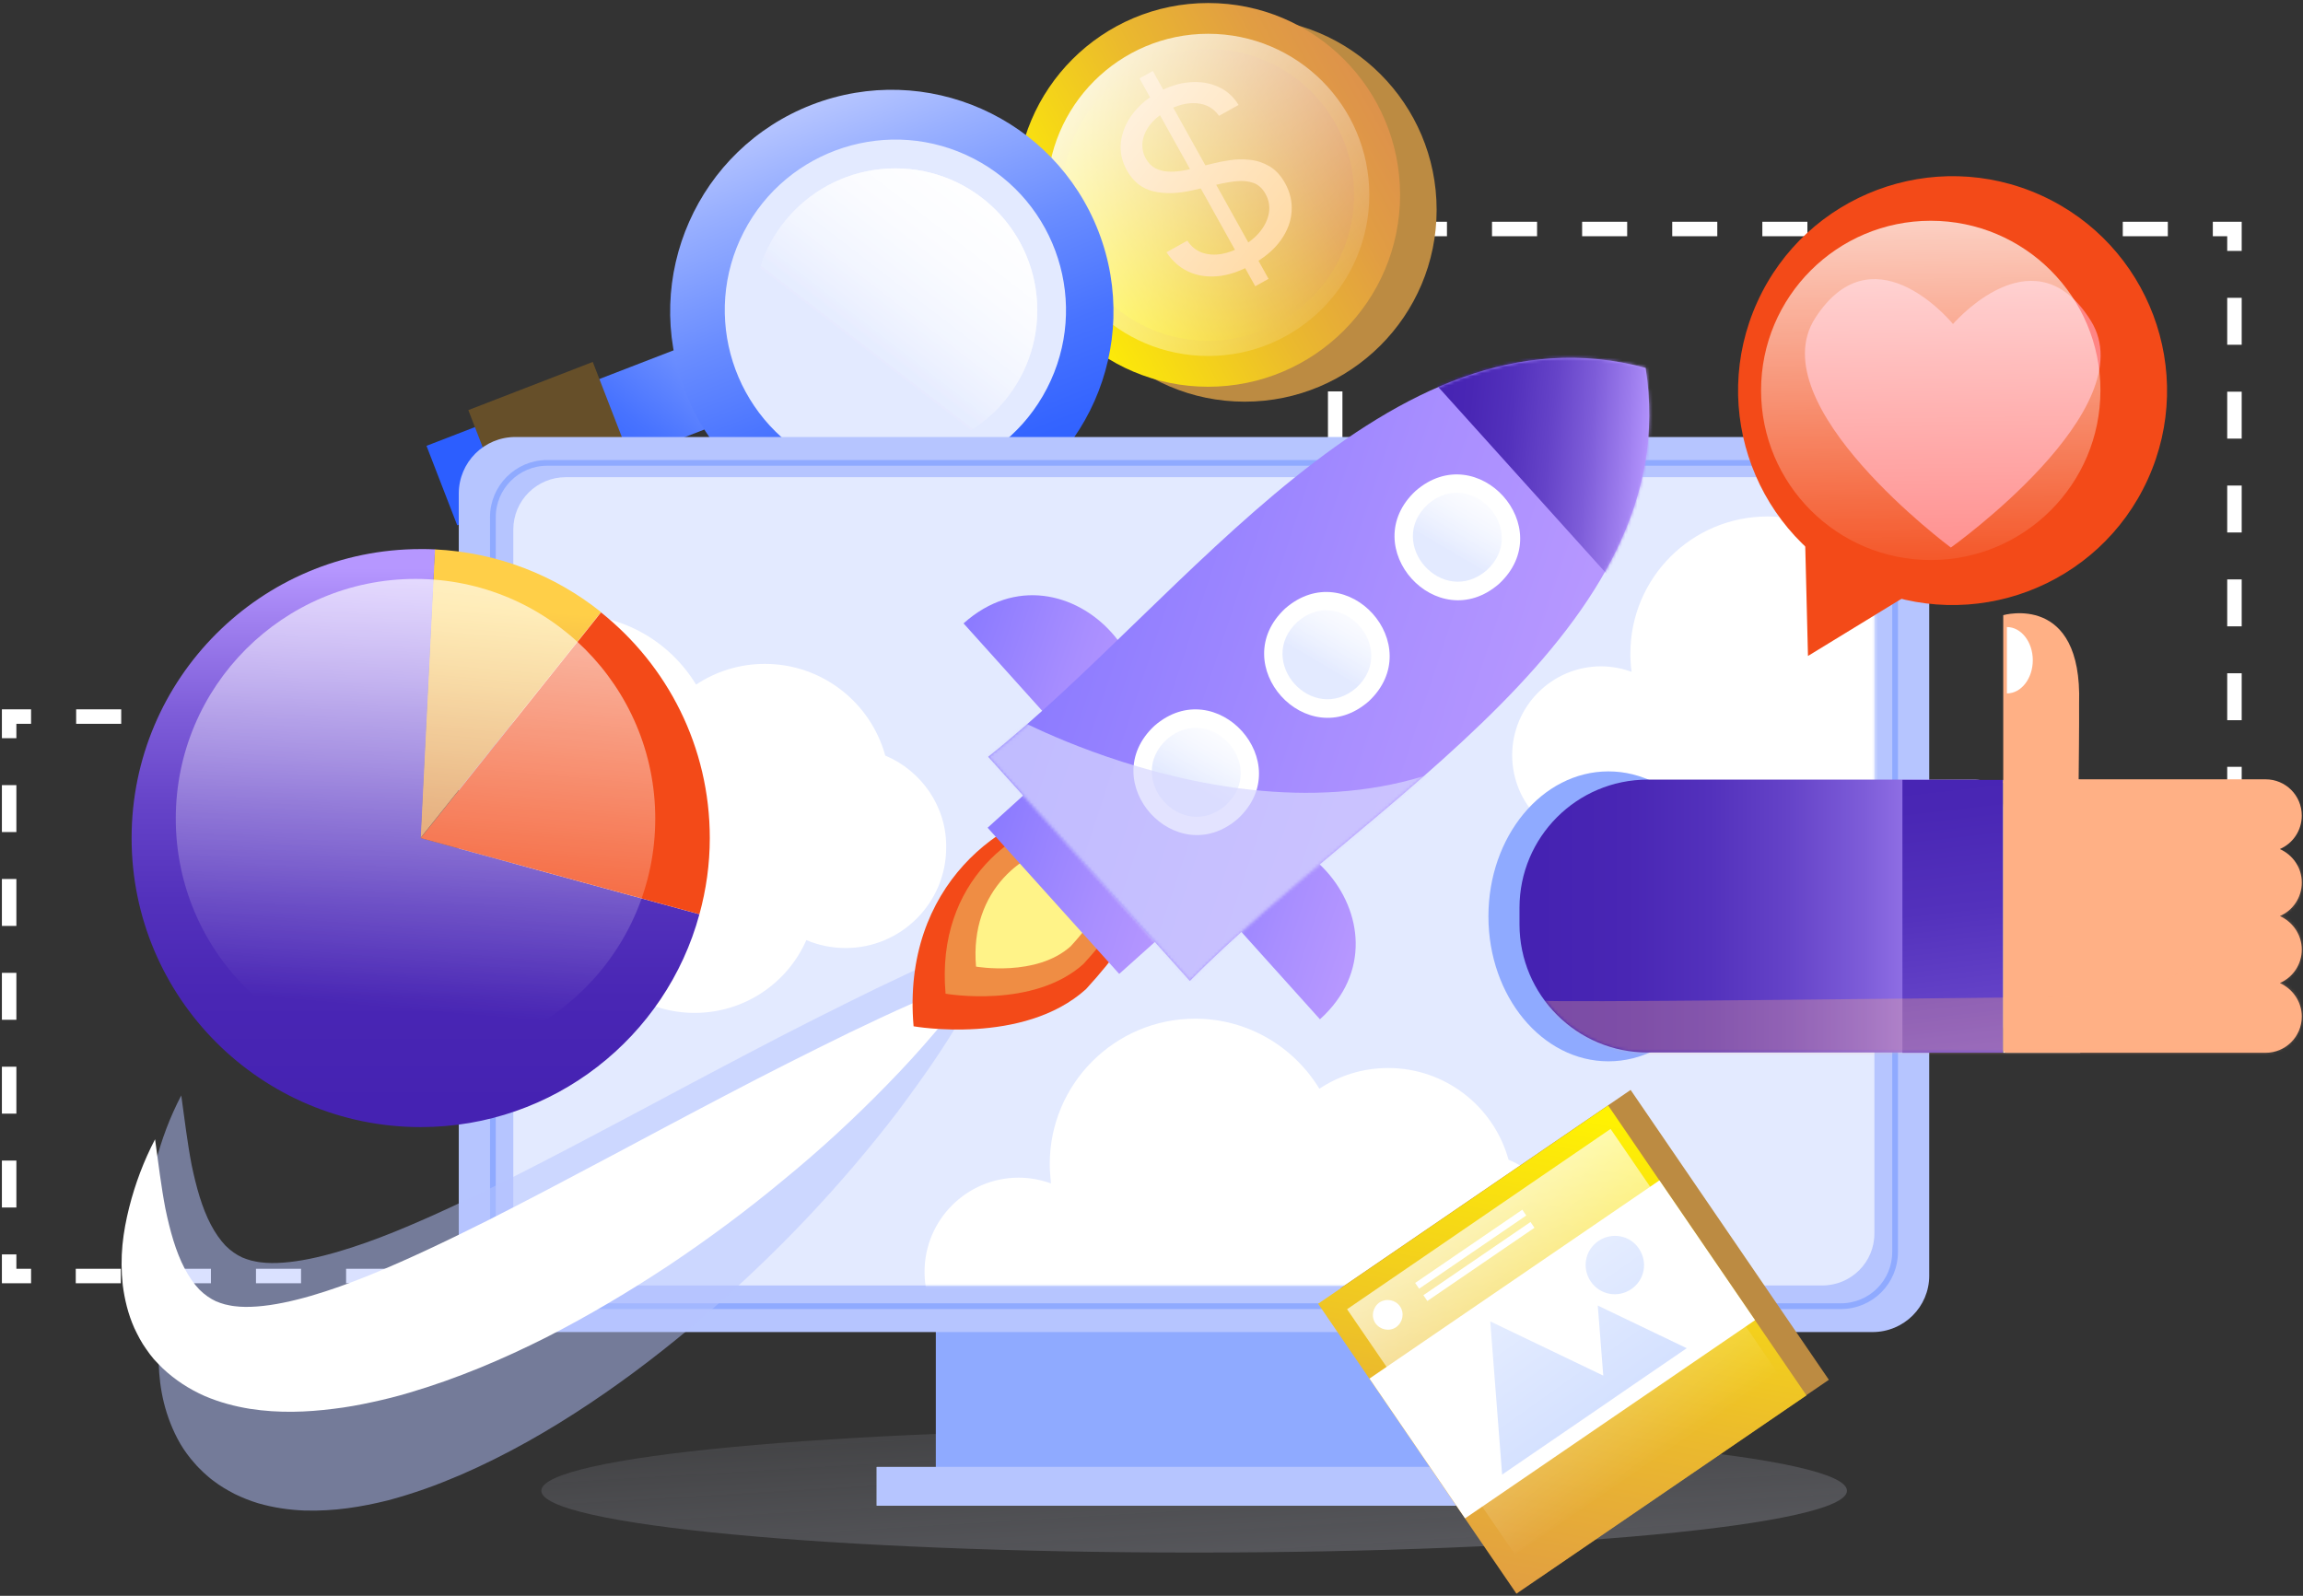 <?xml version="1.0" encoding="UTF-8"?> <svg xmlns="http://www.w3.org/2000/svg" width="756" height="524" viewBox="0 0 756 524" fill="none"><rect x="0" y="0" width="756" height="524" fill="#333333" stroke="none"/><path d="M733.499 251.792V258.992H726.399" stroke="white" stroke-width="4.753" stroke-miterlimit="10"></path><path d="M711.6 258.992H452.8" stroke="white" stroke-width="4.753" stroke-miterlimit="10" stroke-dasharray="14.79 14.79"></path><path d="M445.4 258.992H438.3V251.792" stroke="white" stroke-width="4.753" stroke-miterlimit="10"></path><path d="M438.3 236.392V90.092" stroke="white" stroke-width="4.753" stroke-miterlimit="10" stroke-dasharray="15.41 15.41"></path><path d="M438.3 82.392V75.192H445.4" stroke="white" stroke-width="4.753" stroke-miterlimit="10"></path><path d="M460.2 75.192H719" stroke="white" stroke-width="4.753" stroke-miterlimit="10" stroke-dasharray="14.79 14.79"></path><path d="M726.399 75.192H733.499V82.392" stroke="white" stroke-width="4.753" stroke-miterlimit="10"></path><path d="M733.5 97.792V244.092" stroke="white" stroke-width="4.753" stroke-miterlimit="10" stroke-dasharray="15.41 15.41"></path><path d="M298.2 411.892V418.992H291.1" stroke="white" stroke-width="4.753" stroke-miterlimit="10"></path><path d="M276.3 418.992H17.6" stroke="white" stroke-width="4.753" stroke-miterlimit="10" stroke-dasharray="14.79 14.79"></path><path d="M10.2 418.992H3V411.892" stroke="white" stroke-width="4.753" stroke-miterlimit="10"></path><path d="M3 396.492V250.092" stroke="white" stroke-width="4.753" stroke-miterlimit="10" stroke-dasharray="15.41 15.41"></path><path d="M3 242.392V235.292H10.2" stroke="white" stroke-width="4.753" stroke-miterlimit="10"></path><path d="M25 235.292H283.7" stroke="white" stroke-width="4.753" stroke-miterlimit="10" stroke-dasharray="14.79 14.79"></path><path d="M291.1 235.292H298.2V242.392" stroke="white" stroke-width="4.753" stroke-miterlimit="10"></path><path d="M298.2 257.792V404.192" stroke="white" stroke-width="4.753" stroke-miterlimit="10" stroke-dasharray="15.41 15.41"></path><path d="M408.6 131.892C443.394 131.892 471.6 103.686 471.6 68.892C471.6 34.098 443.394 5.892 408.6 5.892C373.806 5.892 345.6 34.098 345.6 68.892C345.6 103.686 373.806 131.892 408.6 131.892Z" fill="#BC8B42"></path><path d="M396.6 126.992C431.394 126.992 459.6 98.786 459.6 63.992C459.6 29.198 431.394 0.992 396.6 0.992C361.806 0.992 333.6 29.198 333.6 63.992C333.6 98.786 361.806 126.992 396.6 126.992Z" fill="url(#paint0_linear_126_1825)"></path><path d="M396.599 111.892C423.054 111.892 444.499 90.447 444.499 63.992C444.499 37.538 423.054 16.092 396.599 16.092C370.145 16.092 348.699 37.538 348.699 63.992C348.699 90.447 370.145 111.892 396.599 111.892Z" fill="url(#paint1_linear_126_1825)"></path><path d="M412.053 93.993L374.063 25.745L378.435 23.311L416.425 91.559L412.053 93.993ZM400.176 38.028C398.352 35.504 395.887 34.129 392.782 33.903C389.676 33.676 386.47 34.483 383.164 36.323C380.747 37.669 378.849 39.237 377.472 41.028C376.112 42.809 375.307 44.666 375.055 46.598C374.822 48.521 375.19 50.353 376.159 52.095C376.971 53.552 378.015 54.612 379.292 55.275C380.576 55.91 381.963 56.268 383.45 56.347C384.928 56.409 386.395 56.326 387.851 56.098C389.297 55.852 390.601 55.58 391.762 55.282L398.138 53.689C399.768 53.27 401.637 52.905 403.744 52.593C405.87 52.272 408.049 52.234 410.282 52.481C412.522 52.701 414.657 53.398 416.685 54.574C418.713 55.75 420.439 57.617 421.864 60.177C423.506 63.127 424.217 66.223 423.996 69.466C423.794 72.698 422.608 75.837 420.439 78.884C418.288 81.92 415.116 84.606 410.921 86.941C407.011 89.117 403.274 90.371 399.71 90.702C396.164 91.023 392.945 90.51 390.054 89.163C387.18 87.806 384.805 85.694 382.93 82.827L389.755 79.028C391.08 80.991 392.723 82.311 394.684 82.989C396.652 83.639 398.752 83.774 400.984 83.393C403.224 82.984 405.429 82.176 407.597 80.969C410.121 79.564 412.159 77.894 413.712 75.958C415.256 74.005 416.203 71.964 416.555 69.836C416.897 67.691 416.514 65.622 415.406 63.632C414.397 61.819 413.069 60.626 411.423 60.052C409.777 59.478 407.93 59.296 405.881 59.505C403.832 59.715 401.7 60.087 399.484 60.622L391.697 62.442C386.749 63.59 382.398 63.719 378.643 62.83C374.888 61.94 371.987 59.655 369.939 55.976C368.238 52.919 367.58 49.793 367.967 46.598C368.361 43.376 369.611 40.352 371.717 37.527C373.83 34.674 376.629 32.278 380.112 30.339C383.631 28.38 387.111 27.27 390.55 27.008C393.98 26.729 397.098 27.228 399.904 28.506C402.729 29.774 404.952 31.761 406.574 34.466L400.176 38.028Z" fill="#FFCE88"></path><path opacity="0.95" d="M396.599 116.892C425.815 116.892 449.499 93.208 449.499 63.992C449.499 34.776 425.815 11.092 396.599 11.092C367.383 11.092 343.699 34.776 343.699 63.992C343.699 93.208 367.383 116.892 396.599 116.892Z" fill="url(#paint2_linear_126_1825)"></path><path d="M150.1 172.492L140 146.392L232.6 110.592L242.7 136.592L150.1 172.492Z" fill="url(#paint3_linear_126_1825)"></path><path d="M208.989 156.057L194.585 118.846L153.737 134.658L168.141 171.868L208.989 156.057Z" fill="#664F29"></path><path d="M360.6 75.992C346.1 38.592 304 19.892 266.5 34.392C229.1 48.892 210.4 90.992 224.9 128.492C239.4 165.892 281.5 184.592 319 170.092C356.5 155.592 375.1 113.492 360.6 75.992ZM251.1 118.392C242.2 95.392 253.6 69.492 276.6 60.592C299.6 51.692 325.5 63.092 334.4 86.092C343.3 109.092 331.9 134.992 308.9 143.892C285.9 152.892 260 141.392 251.1 118.392Z" fill="url(#paint4_linear_126_1825)"></path><path d="M343.689 127.525C357.876 100.043 347.097 66.263 319.615 52.076C292.132 37.89 258.352 48.668 244.166 76.151C229.979 103.633 240.758 137.413 268.24 151.6C295.723 165.786 329.502 155.008 343.689 127.525Z" fill="#E3EAFF"></path><path opacity="0.95" d="M293.9 148.492C319.636 148.492 340.5 127.629 340.5 101.892C340.5 76.156 319.636 55.292 293.9 55.292C268.163 55.292 247.3 76.156 247.3 101.892C247.3 127.629 268.163 148.492 293.9 148.492Z" fill="url(#paint5_linear_126_1825)"></path><path opacity="0.95" d="M293.9 148.492C319.636 148.492 340.5 127.629 340.5 101.892C340.5 76.156 319.636 55.292 293.9 55.292C268.163 55.292 247.3 76.156 247.3 101.892C247.3 127.629 268.163 148.492 293.9 148.492Z" fill="url(#paint6_linear_126_1825)"></path><path opacity="0.95" d="M293.9 148.492C319.636 148.492 340.5 127.629 340.5 101.892C340.5 76.156 319.636 55.292 293.9 55.292C268.163 55.292 247.3 76.156 247.3 101.892C247.3 127.629 268.163 148.492 293.9 148.492Z" fill="url(#paint7_linear_126_1825)"></path><path opacity="0.35" d="M392 509.792C510.355 509.792 606.3 500.704 606.3 489.492C606.3 478.281 510.355 469.192 392 469.192C273.646 469.192 177.7 478.281 177.7 489.492C177.7 500.704 273.646 509.792 392 509.792Z" fill="url(#paint8_linear_126_1825)"></path><path d="M476.8 396.692H307.2V484.092H476.8V396.692Z" fill="#8FAAFF"></path><path d="M496 481.692H287.8V494.392H496V481.692Z" fill="#C5DBFF"></path><path d="M496 481.692H287.8V494.392H496V481.692Z" fill="#B6C5FF"></path><path d="M614.7 437.392H169.2C158.9 437.392 150.6 429.092 150.6 418.792V162.092C150.6 151.792 158.9 143.492 169.2 143.492H614.7C625 143.492 633.3 151.792 633.3 162.092V418.892C633.3 429.092 625 437.392 614.7 437.392Z" fill="#B6C5FF"></path><path d="M598.2 422.092H185.7C176.2 422.092 168.5 414.392 168.5 404.892V173.892C168.5 164.392 176.2 156.692 185.7 156.692H598.1C607.6 156.692 615.3 164.392 615.3 173.892V404.892C615.4 414.392 607.7 422.092 598.2 422.092Z" fill="#E3EAFF"></path><path d="M604.3 428.892H179.6C169.8 428.892 161.8 420.892 161.8 411.092V169.792C161.8 159.992 169.8 151.992 179.6 151.992H604.3C614.1 151.992 622.1 159.992 622.1 169.792V411.092C622.1 420.892 614.2 428.892 604.3 428.892Z" stroke="#8FAAFF" stroke-width="1.886" stroke-miterlimit="10"></path><mask id="mask0_126_1825" style="mask-type:luminance" maskUnits="userSpaceOnUse" x="168" y="156" width="448" height="267"><path d="M598.2 422.092H185.7C176.2 422.092 168.5 414.392 168.5 404.892V173.892C168.5 164.392 176.2 156.692 185.7 156.692H598.1C607.6 156.692 615.3 164.392 615.3 173.892V404.892C615.4 414.392 607.7 422.092 598.2 422.092Z" fill="white"></path></mask><g mask="url(#mask0_126_1825)"><path d="M677.3 213.292C672.8 196.892 657.8 184.892 640 184.892C632.1 184.892 624.8 187.292 618.7 191.292C610.8 178.292 596.5 169.592 580.2 169.592C555.3 169.592 535.2 189.792 535.2 214.592C535.2 216.592 535.3 218.592 535.6 220.592C532.5 219.492 529.1 218.792 525.6 218.792C509.5 218.792 496.4 231.892 496.4 247.992C496.4 264.092 509.5 277.192 525.6 277.192C526.9 277.192 528.1 277.092 529.4 276.892C535.9 290.992 550.1 300.692 566.6 300.692C578.9 300.692 589.9 295.292 597.4 286.792C603.4 290.792 610.6 293.092 618.4 293.092C633.9 293.092 647.2 283.792 653.1 270.592C656.9 272.192 661 273.092 665.3 273.092C682.5 273.092 696.4 259.192 696.4 241.992C696.4 229.092 688.5 217.992 677.3 213.292Z" fill="white"></path></g><mask id="mask1_126_1825" style="mask-type:luminance" maskUnits="userSpaceOnUse" x="168" y="156" width="448" height="267"><path d="M598.2 422.092H185.7C176.2 422.092 168.5 414.392 168.5 404.892V173.892C168.5 164.392 176.2 156.692 185.7 156.692H598.1C607.6 156.692 615.3 164.392 615.3 173.892V404.892C615.4 414.392 607.7 422.092 598.2 422.092Z" fill="white"></path></mask><g mask="url(#mask1_126_1825)"><path d="M290.6 248.092C285.8 230.692 269.9 217.992 251.1 217.992C242.7 217.992 235 220.492 228.5 224.792C220.1 210.992 205 201.792 187.7 201.792C161.4 201.792 140 223.192 140 249.492C140 251.692 140.2 253.792 140.4 255.892C137.1 254.692 133.5 253.992 129.8 253.992C112.7 253.992 98.9 267.892 98.9 284.892C98.9 301.892 112.8 315.792 129.8 315.792C131.2 315.792 132.5 315.692 133.8 315.492C140.7 330.392 155.7 340.692 173.2 340.692C186.2 340.692 197.9 334.992 205.8 325.892C212.2 330.092 219.8 332.592 228 332.592C244.4 332.592 258.5 322.792 264.7 308.692C268.7 310.392 273.1 311.292 277.6 311.292C295.8 311.292 310.6 296.492 310.6 278.292C310.8 264.892 302.5 253.092 290.6 248.092Z" fill="white"></path></g><mask id="mask2_126_1825" style="mask-type:luminance" maskUnits="userSpaceOnUse" x="168" y="156" width="448" height="267"><path d="M598.2 422.092H185.7C176.2 422.092 168.5 414.392 168.5 404.892V173.892C168.5 164.392 176.2 156.692 185.7 156.692H598.1C607.6 156.692 615.3 164.392 615.3 173.892V404.892C615.4 414.392 607.7 422.092 598.2 422.092Z" fill="white"></path></mask><g mask="url(#mask2_126_1825)"><path d="M495.2 380.792C490.4 363.392 474.5 350.692 455.7 350.692C447.3 350.692 439.6 353.192 433.1 357.492C424.7 343.692 409.6 334.492 392.3 334.492C366 334.492 344.6 355.892 344.6 382.192C344.6 384.392 344.8 386.492 345 388.592C341.7 387.392 338.1 386.692 334.4 386.692C317.3 386.692 303.5 400.592 303.5 417.592C303.5 434.592 317.4 448.492 334.4 448.492C335.8 448.492 337.1 448.392 338.4 448.192C345.3 463.092 360.3 473.392 377.8 473.392C390.8 473.392 402.5 467.692 410.4 458.592C416.8 462.792 424.4 465.292 432.6 465.292C449 465.292 463.1 455.492 469.3 441.392C473.3 443.092 477.7 443.992 482.2 443.992C500.4 443.992 515.2 429.192 515.2 410.992C515.4 397.592 507.1 385.792 495.2 380.792Z" fill="white"></path></g><path d="M197.3 200.992C182.2 188.892 163.3 181.392 142.7 180.392L138 275.192L197.3 200.992Z" fill="url(#paint9_linear_126_1825)"></path><path d="M138.1 275.192L142.8 180.392C141.3 180.292 139.7 180.292 138.1 180.292C85.7 180.292 43.2 222.792 43.2 275.192C43.2 327.592 85.7 370.092 138.1 370.092C181.8 370.092 218.7 340.492 229.6 300.192L138.1 275.192Z" fill="url(#paint10_linear_126_1825)"></path><path d="M233.001 275.192C233.001 245.192 219.101 218.492 197.301 201.092L138.101 275.192L229.601 300.192C231.801 292.192 233.001 283.792 233.001 275.192Z" fill="#F34A18"></path><path opacity="0.95" d="M136.4 347.492C179.865 347.492 215.1 312.257 215.1 268.792C215.1 225.327 179.865 190.092 136.4 190.092C92.935 190.092 57.7 225.327 57.7 268.792C57.7 312.257 92.935 347.492 136.4 347.492Z" fill="url(#paint11_linear_126_1825)"></path><path d="M535.282 357.886L440.102 422.961L505.177 518.141L600.357 453.066L535.282 357.886Z" fill="#BC8B42"></path><path d="M593 458.192L497.8 523.292L432.7 428.092L527.9 362.992L593 458.192Z" fill="url(#paint12_linear_126_1825)"></path><path d="M544.739 387.59L449.559 452.665L480.939 498.563L576.119 433.488L544.739 387.59Z" fill="white"></path><path d="M524.5 428.692L526.3 451.692L489.2 433.892L493.1 484.192L527 460.992L534.7 455.692L553.7 442.692L524.5 428.692Z" fill="#CCDBFF"></path><path d="M538 409.992C541 414.392 539.9 420.292 535.5 423.292C531.1 426.292 525.2 425.192 522.2 420.792C519.2 416.392 520.3 410.492 524.7 407.492C529.1 404.492 535.1 405.592 538 409.992Z" fill="#CCDBFF"></path><path d="M459.6 428.992C461.1 431.192 460.5 434.192 458.3 435.792C456.1 437.292 453.1 436.692 451.5 434.492C450 432.292 450.6 429.292 452.8 427.692C455.1 426.192 458.1 426.792 459.6 428.992Z" fill="white"></path><path d="M499.718 397.219L464.552 421.263L465.85 423.161L501.016 399.118L499.718 397.219Z" fill="white"></path><path d="M502.416 401.247L467.25 425.29L468.548 427.189L503.714 403.146L502.416 401.247Z" fill="white"></path><path opacity="0.75" d="M583.8 451.192L497.3 510.392L442.2 429.892L528.7 370.692L583.8 451.192Z" fill="url(#paint13_linear_126_1825)"></path><path d="M593.5 215.392L634.7 190.192L592.3 167.092L593.5 215.392L634.7 190.192L592.3 167.092L593.5 215.392Z" fill="#F34A18"></path><path d="M705.064 157.366C721.138 121.965 705.47 80.237 670.069 64.163C634.668 48.09 592.939 63.758 576.866 99.159C560.793 134.56 576.461 176.288 611.862 192.362C647.263 208.435 688.991 192.767 705.064 157.366Z" fill="#F34A18"></path><path d="M686.4 105.392C668.6 76.592 643.6 103.592 641.1 106.392C638.7 103.492 614.3 75.992 595.9 104.392C577.4 132.992 640.4 179.792 640.4 179.792C640.4 179.792 704.3 134.292 686.4 105.392Z" fill="#FF8584"></path><path opacity="0.95" d="M633.8 183.892C664.562 183.892 689.5 158.954 689.5 128.192C689.5 97.43 664.562 72.492 633.8 72.492C603.037 72.492 578.1 97.43 578.1 128.192C578.1 158.954 603.037 183.892 633.8 183.892Z" fill="url(#paint14_linear_126_1825)"></path><path opacity="0.5" d="M320.3 325.792C316.6 332.892 312.5 339.492 308.2 345.992C303.9 352.492 299.3 358.792 294.7 364.992C285.3 377.292 275.2 389.092 264.6 400.292C254 411.492 242.7 422.192 230.9 432.392C219.1 442.492 206.7 452.092 193.5 460.892C180.3 469.692 166.4 477.692 151.2 484.292C147.4 485.892 143.5 487.492 139.5 488.892C135.5 490.292 131.4 491.592 127.2 492.692C118.7 494.792 109.7 496.292 99.9 495.992C95 495.792 89.9 495.092 84.7 493.592C82.1 492.792 79.6 491.792 77.1 490.592C74.6 489.292 72.2 487.892 70 486.192C68.9 485.392 67.8 484.392 66.8 483.492C65.8 482.492 64.8 481.592 63.9 480.492C62.1 478.492 60.5 476.292 59.2 474.092C56.6 469.592 54.9 464.992 53.8 460.592C52.7 456.092 52.2 451.692 52.1 447.492C52 443.192 52.2 439.092 52.8 435.092C53.8 426.992 55.8 419.292 58.5 411.892C60.5 419.592 62.3 427.092 64.7 434.092C67.1 441.092 69.8 447.692 73.4 452.792C75.1 455.392 77.1 457.492 79 459.092C81 460.692 82.9 461.692 84.9 462.292C85.9 462.592 86.9 462.792 87.9 462.992C89 463.092 90 463.192 91.2 463.192C93.5 463.192 96 462.892 98.6 462.392C103.9 461.292 109.8 459.292 115.7 456.792C121.6 454.292 127.7 451.192 133.7 447.892C145.8 441.192 157.9 433.492 169.9 425.492C194 409.392 218.1 392.092 242.8 375.092C255.2 366.592 267.7 358.192 280.6 349.892C287 345.792 293.5 341.692 300.2 337.692C306.6 333.392 313.3 329.492 320.3 325.792Z" fill="#B6C5FF"></path><path opacity="0.5" d="M330 305.992C325.5 312.592 320.6 318.692 315.5 324.592C310.4 330.592 305.2 336.292 299.8 341.792C289 352.892 277.6 363.392 265.6 373.192C253.7 383.092 241.3 392.292 228.3 400.992C215.3 409.592 201.9 417.592 187.8 424.792C173.7 431.892 158.9 438.192 143 442.892C139 444.092 135 445.092 130.8 445.992C126.7 446.892 122.4 447.692 118.1 448.192C109.4 449.292 100.3 449.692 90.6 448.192C85.7 447.392 80.7 446.092 75.8 443.992C73.3 442.892 70.9 441.592 68.6 440.092C66.3 438.592 64 436.792 62 434.892C61 433.892 60 432.892 59.1 431.892C58.2 430.792 57.4 429.792 56.6 428.592C55 426.392 53.8 423.992 52.7 421.692C50.6 416.992 49.5 412.192 48.9 407.592C48.4 402.992 48.4 398.592 48.8 394.392C49.2 390.192 50 386.092 51 382.092C53 374.192 55.8 366.792 59.5 359.692C60.6 367.592 61.5 375.192 62.9 382.492C64.4 389.692 66.3 396.592 69.2 402.092C70.6 404.792 72.3 407.192 74 408.992C75.8 410.792 77.6 411.992 79.5 412.892C80.4 413.292 81.4 413.592 82.4 413.892C83.4 414.092 84.5 414.392 85.6 414.492C87.8 414.792 90.4 414.792 93 414.592C98.4 414.192 104.5 412.892 110.7 411.092C116.9 409.292 123.3 406.992 129.7 404.392C142.5 399.192 155.4 392.992 168.4 386.492C194.3 373.392 220.3 359.092 246.9 345.192C260.2 338.192 273.7 331.392 287.4 324.692C294.3 321.392 301.2 318.092 308.3 314.992C315.4 311.892 322.5 308.792 330 305.992Z" fill="#B6C5FF"></path><path d="M321.4 320.392C316.9 326.992 312 333.092 306.9 338.992C301.8 344.992 296.6 350.692 291.2 356.192C280.4 367.292 269 377.792 257 387.592C245.1 397.492 232.7 406.692 219.7 415.392C206.7 423.992 193.3 431.992 179.2 439.192C165.1 446.292 150.3 452.592 134.4 457.292C130.4 458.492 126.4 459.492 122.2 460.392C118.1 461.292 113.8 462.092 109.5 462.592C100.8 463.692 91.7 464.092 82 462.592C77.1 461.792 72.1 460.492 67.2 458.392C64.7 457.292 62.3 455.992 60 454.492C57.7 452.992 55.4 451.192 53.4 449.292C52.4 448.292 51.4 447.292 50.5 446.292C49.6 445.192 48.8 444.192 48 442.992C46.4 440.792 45.2 438.392 44.1 436.092C42 431.392 40.9 426.592 40.3 421.992C39.8 417.392 39.8 412.992 40.2 408.792C40.6 404.592 41.4 400.492 42.4 396.492C44.4 388.592 47.2 381.192 50.9 374.092C52 381.992 52.9 389.592 54.3 396.892C55.8 404.092 57.7 410.992 60.6 416.492C62 419.192 63.7 421.592 65.4 423.392C67.2 425.192 69 426.392 70.9 427.292C71.8 427.692 72.8 427.992 73.8 428.292C74.8 428.492 75.9 428.792 77 428.892C79.2 429.192 81.8 429.192 84.4 428.992C89.8 428.592 95.9 427.292 102.1 425.492C108.3 423.692 114.7 421.392 121.1 418.792C133.9 413.592 146.8 407.392 159.8 400.892C185.7 387.792 211.7 373.492 238.3 359.592C251.6 352.592 265.1 345.792 278.8 339.092C285.7 335.792 292.6 332.492 299.7 329.392C306.9 326.292 314 323.192 321.4 320.392Z" fill="white"></path><path d="M528 348.492C549.76 348.492 567.4 327.181 567.4 300.892C567.4 274.603 549.76 253.292 528 253.292C506.24 253.292 488.6 274.603 488.6 300.892C488.6 327.181 506.24 348.492 528 348.492Z" fill="#8FAAFF"></path><path d="M648.5 345.592H540.9C517.7 345.592 498.8 326.792 498.8 303.492V298.092C498.8 274.892 517.6 255.992 540.9 255.992H648.4C653.4 255.992 657.5 260.092 657.5 265.092V336.492C657.6 341.592 653.5 345.592 648.5 345.592Z" fill="url(#paint15_linear_126_1825)"></path><path d="M657.5 256.092H624.5V345.692H657.5V256.092Z" fill="url(#paint16_linear_126_1825)"></path><path d="M682.9 256.092H657.6V345.692H682.9V256.092Z" fill="white"></path><path d="M755.6 311.792C755.6 306.892 752.6 302.692 748.4 300.792C752.6 298.992 755.6 294.792 755.6 289.792C755.6 284.792 752.6 280.692 748.4 278.792C752.6 276.992 755.6 272.792 755.6 267.792C755.6 261.192 750.3 255.892 743.7 255.892H658.6C658 255.892 657.6 256.392 657.6 256.892V278.692C657.6 278.692 657.6 278.692 657.6 278.792C657.6 278.792 657.6 278.792 657.6 278.892V300.692C657.6 300.692 657.6 300.692 657.6 300.792C657.6 300.792 657.6 300.792 657.6 300.892V322.692C657.6 322.692 657.6 322.692 657.6 322.792C657.6 322.792 657.6 322.792 657.6 322.892V344.692C657.6 345.292 658.1 345.692 658.6 345.692H743.7C750.3 345.692 755.6 340.392 755.6 333.792C755.6 328.892 752.6 324.692 748.4 322.792C752.7 320.892 755.6 316.692 755.6 311.792Z" fill="#FFB085"></path><path d="M682.5 277.992C681.9 277.992 682.6 246.392 682.5 230.992C683.6 194.492 657.6 201.992 657.6 201.992C657.6 245.092 657.6 257.092 657.6 257.092L658.4 256.592L663 283.692L682.5 277.992Z" fill="#FFB085"></path><path d="M658.8 205.892V227.692C663.5 227.692 667.3 222.792 667.3 216.792C667.3 210.792 663.5 205.892 658.8 205.892Z" fill="white"></path><mask id="mask3_126_1825" style="mask-type:luminance" maskUnits="userSpaceOnUse" x="498" y="255" width="258" height="91"><path d="M755.599 289.892C755.599 284.992 752.599 280.792 748.399 278.892C752.599 277.092 755.599 272.892 755.599 267.892C755.599 261.292 750.299 255.992 743.699 255.992H658.599C658.499 255.992 658.199 255.992 657.599 255.992H648.499H624.599H540.999C517.799 255.992 498.899 274.792 498.899 298.092V303.492C498.899 326.692 517.699 345.592 540.999 345.592H624.599H648.499H657.599C658.199 345.592 658.599 345.592 658.599 345.592H743.699C750.299 345.592 755.599 340.292 755.599 333.692C755.599 328.792 752.599 324.592 748.399 322.692C752.599 320.892 755.599 316.692 755.599 311.692C755.599 306.792 752.599 302.592 748.399 300.692C752.699 298.992 755.599 294.792 755.599 289.892Z" fill="white"></path></mask><g mask="url(#mask3_126_1825)"><g opacity="0.29"><path d="M507.099 328.592C509.599 329.192 618.599 327.992 680.999 327.292C707.899 326.992 732.999 313.892 748.599 292.092L769.999 262.292L780.099 369.592C780.099 369.592 495.199 359.892 494.899 356.692C494.499 353.592 507.099 328.592 507.099 328.592Z" fill="#FFB085"></path></g></g><path d="M356.5 324.792C335.9 343.392 299.9 336.992 299.9 336.992C291.9 244.392 434.4 239.792 356.5 324.792Z" fill="#F34A18"></path><path d="M355.701 316.492C339.201 331.392 310.401 326.292 310.401 326.292C303.801 252.092 418.101 248.292 355.701 316.492Z" fill="#EF8D44"></path><path d="M351.5 310.692C340.2 320.892 320.4 317.392 320.4 317.392C316 266.492 394.3 263.992 351.5 310.692Z" fill="#FFF388"></path><path d="M367.4 319.792L324.2 271.792L344.2 253.692L387.5 301.792L367.4 319.792Z" fill="url(#paint17_linear_126_1825)"></path><path d="M316.301 204.692L362.701 256.292C396.401 225.692 350.201 174.392 316.301 204.692Z" fill="url(#paint18_linear_126_1825)"></path><path d="M386.9 283.092L433.3 334.692C467 304.192 420.8 252.892 386.9 283.092Z" fill="url(#paint19_linear_126_1825)"></path><path d="M540.2 120.792C455.8 98.192 389.3 196.892 324.4 248.492C340.9 266.792 374.1 303.692 390.6 322.092C449.1 262.592 553.8 207.092 540.2 120.792Z" fill="url(#paint20_linear_126_1825)"></path><path d="M492.1 191.692C471.8 209.392 444.9 179.592 464.7 161.192C485 143.492 511.9 173.292 492.1 191.692Z" fill="white"></path><path d="M488.101 187.192C473.701 199.692 454.701 178.592 468.701 165.592C483.101 153.092 502.101 174.192 488.101 187.192Z" fill="#E3EAFF"></path><path d="M449.3 230.292C429 247.992 402.1 218.192 421.9 199.792C442.2 182.092 469 211.892 449.3 230.292Z" fill="white"></path><path d="M445.301 225.792C430.901 238.292 411.901 217.192 425.901 204.192C440.201 191.692 459.201 212.792 445.301 225.792Z" fill="#E3EAFF"></path><path d="M406.401 268.792C386.101 286.492 359.201 256.692 379.001 238.292C399.301 220.692 426.101 250.492 406.401 268.792Z" fill="white"></path><path d="M402.401 264.392C388.001 276.892 369.001 255.792 383.001 242.792C397.401 230.292 416.401 251.392 402.401 264.392Z" fill="#E3EAFF"></path><path opacity="0.95" d="M489.901 189.192C472.901 203.992 450.501 179.092 467.001 163.692C483.901 148.892 506.301 173.792 489.901 189.192Z" fill="url(#paint21_linear_126_1825)"></path><path opacity="0.95" d="M448.3 226.592C431.3 241.392 408.9 216.492 425.4 201.092C442.3 186.392 464.7 211.292 448.3 226.592Z" fill="url(#paint22_linear_126_1825)"></path><path opacity="0.95" d="M404.201 266.292C387.201 281.092 364.801 256.192 381.301 240.792C398.201 226.092 420.601 250.992 404.201 266.292Z" fill="url(#paint23_linear_126_1825)"></path><path opacity="0.95" d="M489.901 189.192C472.901 203.992 450.501 179.092 467.001 163.692C483.901 148.892 506.301 173.792 489.901 189.192Z" fill="url(#paint24_linear_126_1825)"></path><path opacity="0.95" d="M448.3 226.592C431.3 241.392 408.9 216.492 425.4 201.092C442.3 186.392 464.7 211.292 448.3 226.592Z" fill="url(#paint25_linear_126_1825)"></path><path opacity="0.95" d="M404.201 266.292C387.201 281.092 364.801 256.192 381.301 240.792C398.201 226.092 420.601 250.992 404.201 266.292Z" fill="url(#paint26_linear_126_1825)"></path><mask id="mask4_126_1825" style="mask-type:luminance" maskUnits="userSpaceOnUse" x="324" y="117" width="218" height="206"><path d="M540.2 120.792C455.8 98.192 389.3 196.892 324.4 248.492C340.9 266.792 374.1 303.692 390.6 322.092C449.1 262.592 553.8 207.092 540.2 120.792Z" fill="white"></path></mask><g mask="url(#mask4_126_1825)"><path d="M545.8 115.792C545.8 115.792 506.1 108.092 465.4 119.592L533.6 195.292C549.3 156.092 545.8 115.792 545.8 115.792Z" fill="url(#paint27_linear_126_1825)"></path></g><mask id="mask5_126_1825" style="mask-type:luminance" maskUnits="userSpaceOnUse" x="324" y="117" width="218" height="206"><path d="M540.2 120.792C455.8 98.192 389.3 196.892 324.4 248.492C340.9 266.792 374.1 303.692 390.6 322.092C449.1 262.592 553.8 207.092 540.2 120.792Z" fill="white"></path></mask><g mask="url(#mask5_126_1825)"><path opacity="0.7" d="M333.501 235.892C333.501 235.892 432.901 289.792 501.201 237.492L492.401 278.092L381.701 401.292L283.101 291.692L333.501 235.892Z" fill="#D7D7FF"></path></g><defs><linearGradient id="paint0_linear_126_1825" x1="341.566" y1="94.663" x2="451.681" y2="33.367" gradientUnits="userSpaceOnUse"><stop stop-color="#FFF202"></stop><stop offset="0.073" stop-color="#FCE909"></stop><stop offset="0.494" stop-color="#EBBA2D"></stop><stop offset="0.816" stop-color="#E19D43"></stop><stop offset="1" stop-color="#DD924B"></stop></linearGradient><linearGradient id="paint1_linear_126_1825" x1="354.759" y1="87.318" x2="438.486" y2="40.712" gradientUnits="userSpaceOnUse"><stop stop-color="#FFF202"></stop><stop offset="0.073" stop-color="#FCE909"></stop><stop offset="0.494" stop-color="#EBBA2D"></stop><stop offset="0.816" stop-color="#E19D43"></stop><stop offset="1" stop-color="#DD924B"></stop></linearGradient><linearGradient id="paint2_linear_126_1825" x1="340.073" y1="19.618" x2="449.542" y2="105.562" gradientUnits="userSpaceOnUse"><stop stop-color="white"></stop><stop offset="1" stop-color="white" stop-opacity="0"></stop></linearGradient><linearGradient id="paint3_linear_126_1825" x1="239.234" y1="79.363" x2="179.792" y2="156.531" gradientUnits="userSpaceOnUse"><stop stop-color="#B6C5FF"></stop><stop offset="0.15" stop-color="#99B0FF"></stop><stop offset="0.424" stop-color="#6A8DFF"></stop><stop offset="0.667" stop-color="#4873FF"></stop><stop offset="0.868" stop-color="#3464FF"></stop><stop offset="1" stop-color="#2C5EFF"></stop></linearGradient><linearGradient id="paint4_linear_126_1825" x1="266.512" y1="34.467" x2="319.007" y2="170.082" gradientUnits="userSpaceOnUse"><stop stop-color="#B6C5FF"></stop><stop offset="0.15" stop-color="#99B0FF"></stop><stop offset="0.424" stop-color="#6A8DFF"></stop><stop offset="0.667" stop-color="#4873FF"></stop><stop offset="0.868" stop-color="#3464FF"></stop><stop offset="1" stop-color="#2C5EFF"></stop></linearGradient><linearGradient id="paint5_linear_126_1825" x1="338.8" y1="43.512" x2="283.027" y2="115.916" gradientUnits="userSpaceOnUse"><stop stop-color="white"></stop><stop offset="1" stop-color="white" stop-opacity="0"></stop></linearGradient><linearGradient id="paint6_linear_126_1825" x1="338.8" y1="43.512" x2="283.027" y2="115.916" gradientUnits="userSpaceOnUse"><stop stop-color="white"></stop><stop offset="1" stop-color="white" stop-opacity="0"></stop></linearGradient><linearGradient id="paint7_linear_126_1825" x1="338.8" y1="43.512" x2="283.027" y2="115.916" gradientUnits="userSpaceOnUse"><stop stop-color="white"></stop><stop offset="1" stop-color="white" stop-opacity="0"></stop></linearGradient><linearGradient id="paint8_linear_126_1825" x1="395.44" y1="548.191" x2="387.895" y2="421.017" gradientUnits="userSpaceOnUse"><stop stop-color="#BFC1D3"></stop><stop offset="1" stop-color="#BFC1D3" stop-opacity="0"></stop></linearGradient><linearGradient id="paint9_linear_126_1825" x1="172.676" y1="159.314" x2="161.978" y2="286.002" gradientUnits="userSpaceOnUse"><stop offset="0.321" stop-color="#FFCF48"></stop><stop offset="0.348" stop-color="#FDCB48"></stop><stop offset="0.61" stop-color="#EAA94C"></stop><stop offset="0.827" stop-color="#DF954E"></stop><stop offset="0.97" stop-color="#DB8D4F"></stop></linearGradient><linearGradient id="paint10_linear_126_1825" x1="136.421" y1="370.044" x2="136.421" y2="180.281" gradientUnits="userSpaceOnUse"><stop offset="0.037" stop-color="#4522B2"></stop><stop offset="0.223" stop-color="#4926B4"></stop><stop offset="0.393" stop-color="#5331BC"></stop><stop offset="0.556" stop-color="#6543C8"></stop><stop offset="0.716" stop-color="#7E5DD9"></stop><stop offset="0.872" stop-color="#9F7FEF"></stop><stop offset="0.967" stop-color="#B697FF"></stop></linearGradient><linearGradient id="paint11_linear_126_1825" x1="148.721" y1="127.134" x2="130.992" y2="331.344" gradientUnits="userSpaceOnUse"><stop stop-color="white"></stop><stop offset="1" stop-color="white" stop-opacity="0"></stop></linearGradient><linearGradient id="paint12_linear_126_1825" x1="527.116" y1="367.199" x2="490.537" y2="561.921" gradientUnits="userSpaceOnUse"><stop stop-color="#FFF202"></stop><stop offset="0.073" stop-color="#FCE909"></stop><stop offset="0.494" stop-color="#EBBA2D"></stop><stop offset="0.816" stop-color="#E19D43"></stop><stop offset="1" stop-color="#DD924B"></stop></linearGradient><linearGradient id="paint13_linear_126_1825" x1="478.675" y1="392.204" x2="541.89" y2="481.23" gradientUnits="userSpaceOnUse"><stop stop-color="white"></stop><stop offset="1" stop-color="white" stop-opacity="0"></stop></linearGradient><linearGradient id="paint14_linear_126_1825" x1="632.545" y1="36.72" x2="634.741" y2="197.07" gradientUnits="userSpaceOnUse"><stop stop-color="white"></stop><stop offset="1" stop-color="white" stop-opacity="0"></stop></linearGradient><linearGradient id="paint15_linear_126_1825" x1="498.871" y1="300.851" x2="657.552" y2="300.851" gradientUnits="userSpaceOnUse"><stop offset="0.037" stop-color="#4522B2"></stop><stop offset="0.223" stop-color="#4926B4"></stop><stop offset="0.393" stop-color="#5331BC"></stop><stop offset="0.556" stop-color="#6543C8"></stop><stop offset="0.716" stop-color="#7E5DD9"></stop><stop offset="0.872" stop-color="#9F7FEF"></stop><stop offset="0.967" stop-color="#B697FF"></stop></linearGradient><linearGradient id="paint16_linear_126_1825" x1="631.891" y1="220.301" x2="654.524" y2="419.684" gradientUnits="userSpaceOnUse"><stop offset="0.037" stop-color="#4522B2"></stop><stop offset="0.223" stop-color="#4926B4"></stop><stop offset="0.393" stop-color="#5331BC"></stop><stop offset="0.556" stop-color="#6543C8"></stop><stop offset="0.716" stop-color="#7E5DD9"></stop><stop offset="0.872" stop-color="#9F7FEF"></stop><stop offset="0.967" stop-color="#B697FF"></stop></linearGradient><linearGradient id="paint17_linear_126_1825" x1="322.825" y1="275.886" x2="388.809" y2="297.677" gradientUnits="userSpaceOnUse"><stop offset="0.037" stop-color="#8C7BFF"></stop><stop offset="0.599" stop-color="#A88EFF"></stop><stop offset="0.967" stop-color="#B697FF"></stop></linearGradient><linearGradient id="paint18_linear_126_1825" x1="313.642" y1="212.736" x2="375.542" y2="233.178" gradientUnits="userSpaceOnUse"><stop offset="0.037" stop-color="#8C7BFF"></stop><stop offset="0.599" stop-color="#A88EFF"></stop><stop offset="0.967" stop-color="#B697FF"></stop></linearGradient><linearGradient id="paint19_linear_126_1825" x1="384.24" y1="291.168" x2="446.14" y2="311.61" gradientUnits="userSpaceOnUse"><stop offset="0.037" stop-color="#8C7BFF"></stop><stop offset="0.599" stop-color="#A88EFF"></stop><stop offset="0.967" stop-color="#B697FF"></stop></linearGradient><linearGradient id="paint20_linear_126_1825" x1="346.321" y1="182.078" x2="513.074" y2="237.147" gradientUnits="userSpaceOnUse"><stop offset="0.037" stop-color="#8C7BFF"></stop><stop offset="0.599" stop-color="#A88EFF"></stop><stop offset="0.967" stop-color="#B697FF"></stop></linearGradient><linearGradient id="paint21_linear_126_1825" x1="491.439" y1="154.341" x2="475.539" y2="181.3" gradientUnits="userSpaceOnUse"><stop stop-color="white"></stop><stop offset="1" stop-color="white" stop-opacity="0"></stop></linearGradient><linearGradient id="paint22_linear_126_1825" x1="449.841" y1="191.785" x2="433.94" y2="218.744" gradientUnits="userSpaceOnUse"><stop stop-color="white"></stop><stop offset="1" stop-color="white" stop-opacity="0"></stop></linearGradient><linearGradient id="paint23_linear_126_1825" x1="405.727" y1="231.494" x2="389.826" y2="258.453" gradientUnits="userSpaceOnUse"><stop stop-color="white"></stop><stop offset="1" stop-color="white" stop-opacity="0"></stop></linearGradient><linearGradient id="paint24_linear_126_1825" x1="491.439" y1="154.341" x2="475.539" y2="181.3" gradientUnits="userSpaceOnUse"><stop stop-color="white"></stop><stop offset="1" stop-color="white" stop-opacity="0"></stop></linearGradient><linearGradient id="paint25_linear_126_1825" x1="449.841" y1="191.785" x2="433.94" y2="218.744" gradientUnits="userSpaceOnUse"><stop stop-color="white"></stop><stop offset="1" stop-color="white" stop-opacity="0"></stop></linearGradient><linearGradient id="paint26_linear_126_1825" x1="405.727" y1="231.494" x2="389.826" y2="258.453" gradientUnits="userSpaceOnUse"><stop stop-color="white"></stop><stop offset="1" stop-color="white" stop-opacity="0"></stop></linearGradient><linearGradient id="paint27_linear_126_1825" x1="462.57" y1="147.673" x2="544.137" y2="155.83" gradientUnits="userSpaceOnUse"><stop offset="0.037" stop-color="#4522B2"></stop><stop offset="0.223" stop-color="#4926B4"></stop><stop offset="0.393" stop-color="#5331BC"></stop><stop offset="0.556" stop-color="#6543C8"></stop><stop offset="0.716" stop-color="#7E5DD9"></stop><stop offset="0.872" stop-color="#9F7FEF"></stop><stop offset="0.967" stop-color="#B697FF"></stop></linearGradient></defs></svg> 